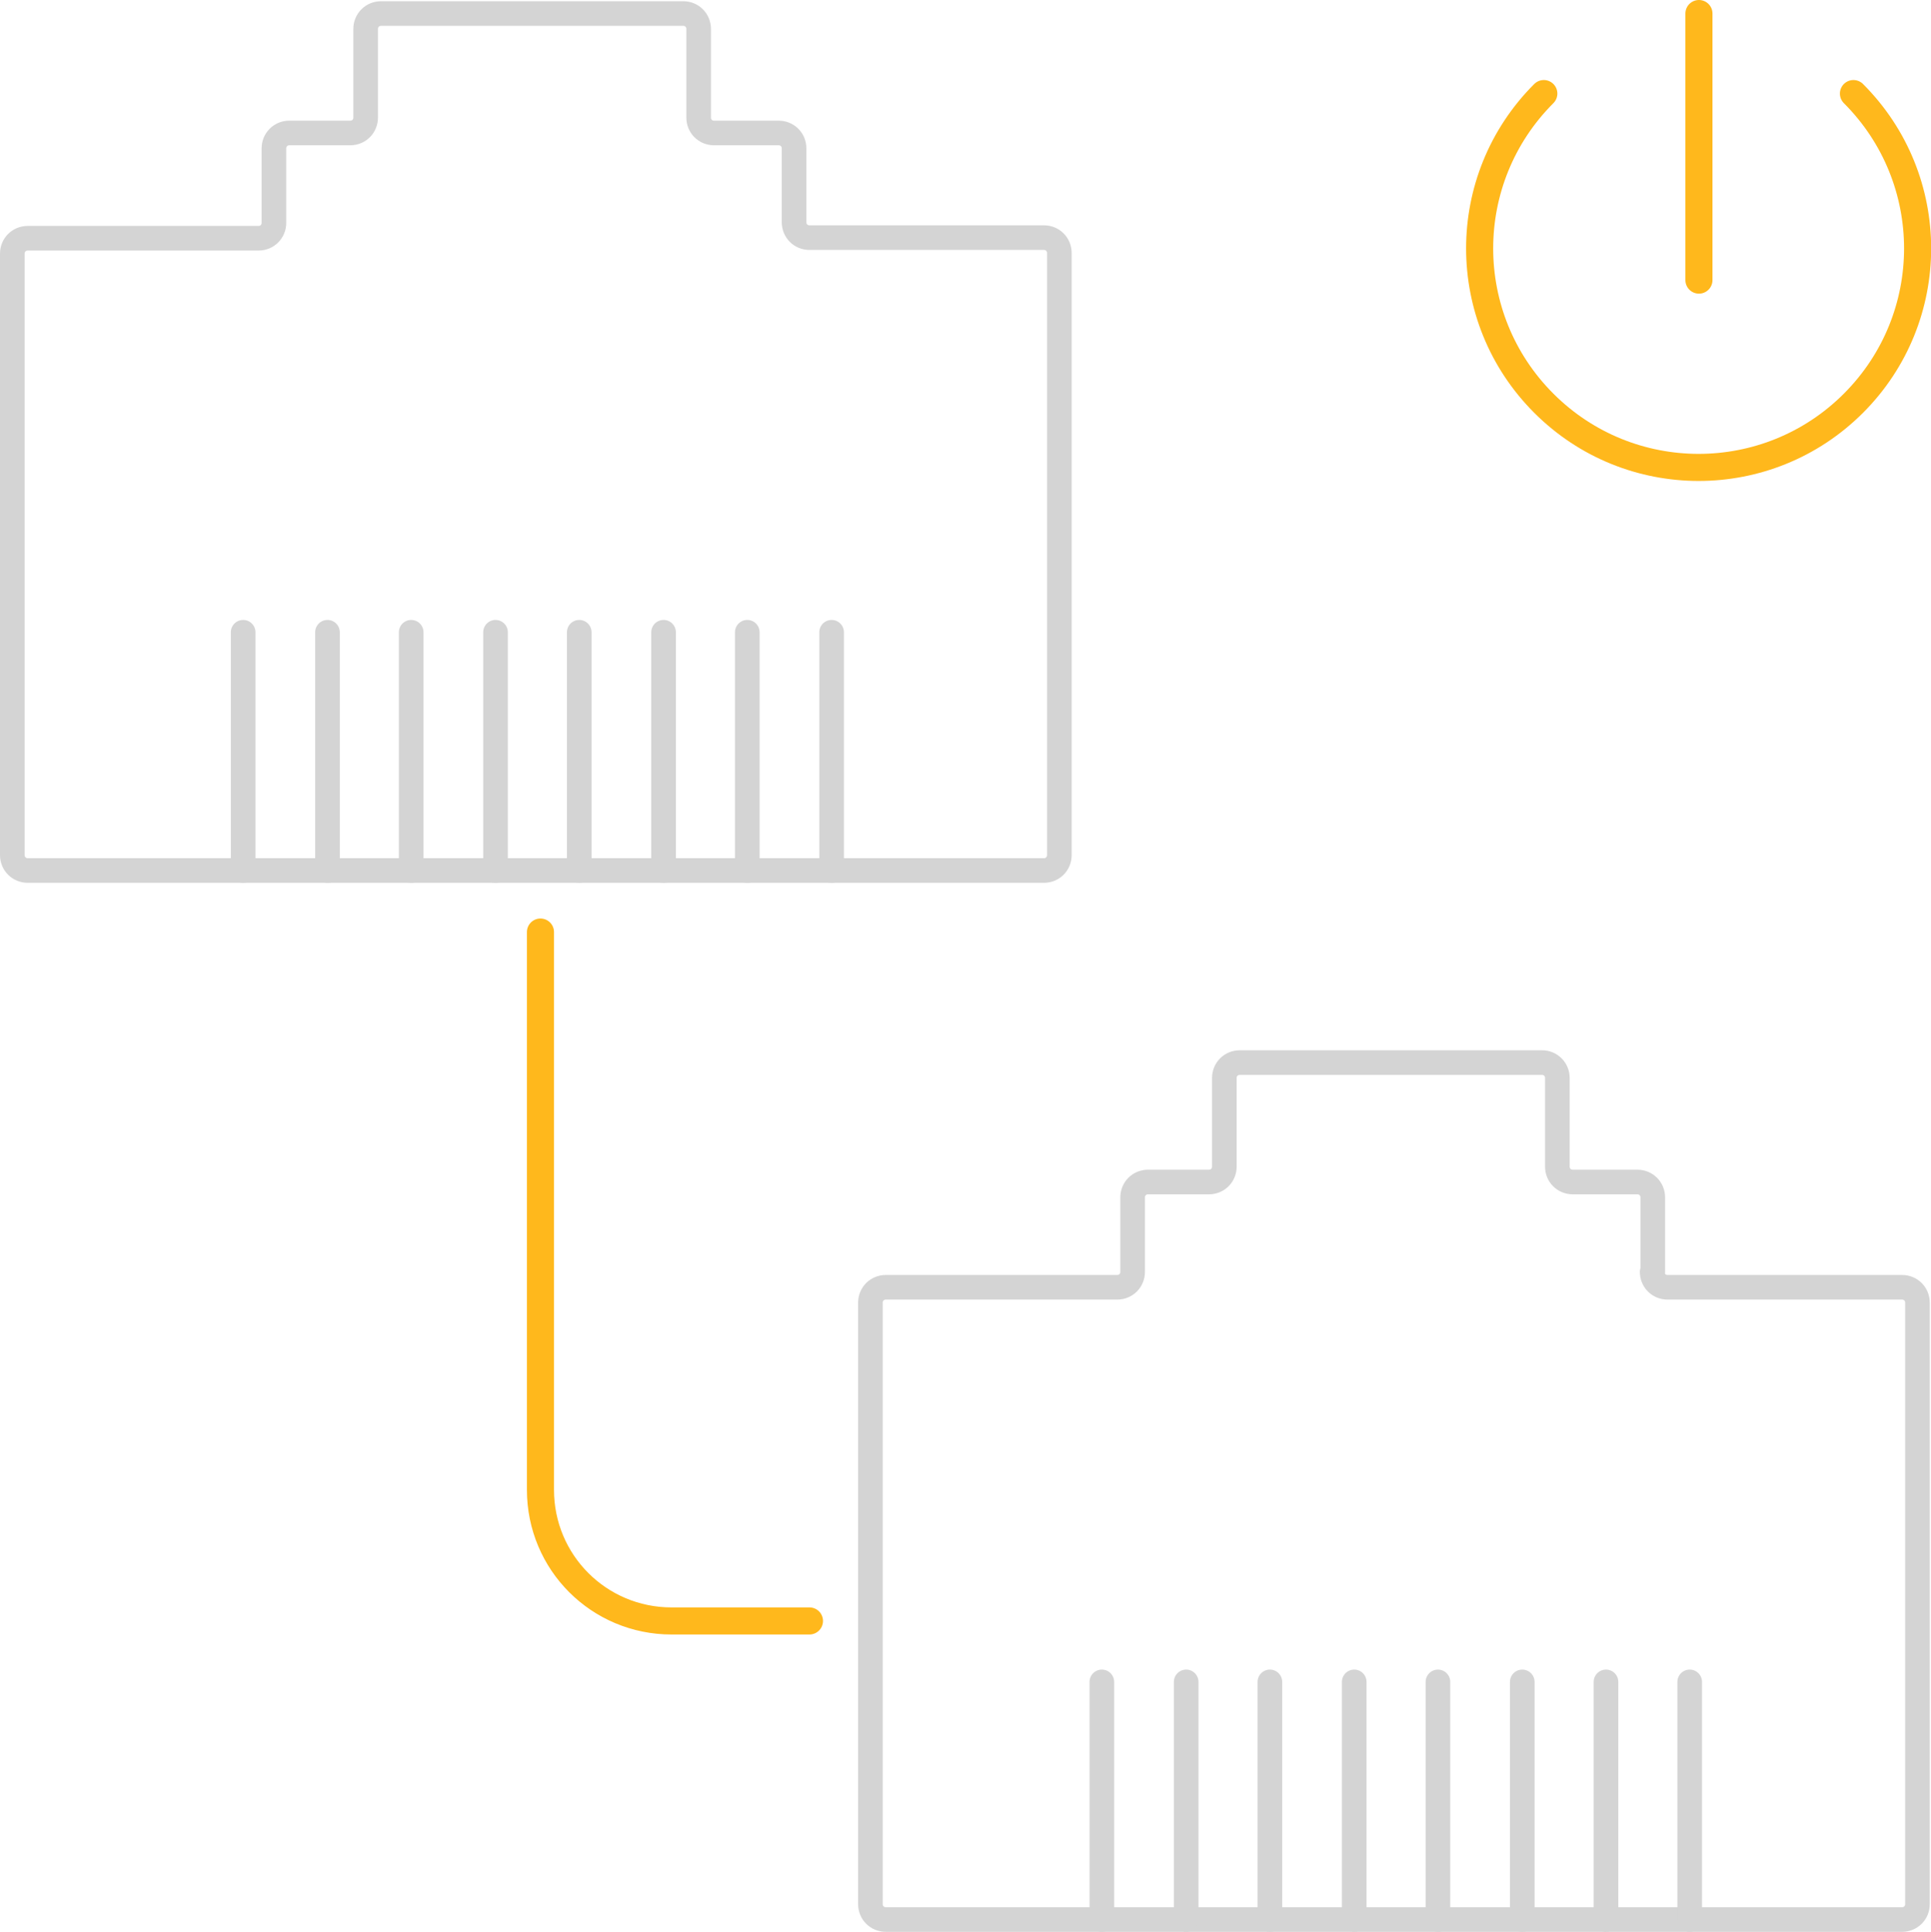<?xml version="1.0" encoding="UTF-8"?> <svg xmlns="http://www.w3.org/2000/svg" id="Layer_2" viewBox="0 0 31.37 31.38"><defs><style> .cls-1 { stroke: #ffb81c; stroke-width: .44px; } .cls-1, .cls-2 { stroke-linecap: round; stroke-miterlimit: 10; } .cls-1, .cls-2, .cls-3 { fill: none; } .cls-2, .cls-3 { stroke: #d4d4d4; stroke-width: .4px; } .cls-3 { stroke-linejoin: round; } </style></defs><g id="Page_3"><g><g><path class="cls-3" d="M12.9,3.62v-1.21c0-.14-.11-.25-.25-.25h-1.05c-.14,0-.25-.11-.25-.25V.47c0-.14-.11-.25-.25-.25h-4.91c-.14,0-.25.11-.25.25v1.44c0,.14-.11.25-.25.25h-.99c-.14,0-.25.11-.25.25v1.21c0,.14-.11.25-.25.25H.45c-.14,0-.25.11-.25.25v9.77c0,.14.11.25.25.25h16.51c.14,0,.25-.11.25-.25V4.11c0-.14-.11-.25-.25-.25h-3.81c-.14,0-.25-.11-.25-.25Z"></path><line class="cls-2" x1="3.95" y1="10.27" x2="3.95" y2="14.14"></line><line class="cls-2" x1="5.32" y1="10.27" x2="5.32" y2="14.14"></line><line class="cls-2" x1="6.68" y1="10.27" x2="6.68" y2="14.14"></line><line class="cls-2" x1="8.05" y1="10.27" x2="8.05" y2="14.14"></line><line class="cls-2" x1="9.41" y1="10.27" x2="9.41" y2="14.14"></line><line class="cls-2" x1="10.78" y1="10.27" x2="10.78" y2="14.14"></line><line class="cls-2" x1="12.14" y1="10.27" x2="12.14" y2="14.14"></line><line class="cls-2" x1="13.51" y1="10.27" x2="13.51" y2="14.14"></line></g><g><path class="cls-1" d="M30.11,1.52c1.39,1.39,1.39,3.64,0,5.03-1.39,1.39-3.64,1.39-5.03,0-1.39-1.39-1.39-3.64,0-5.03"></path><line class="cls-1" x1="27.6" y1="4.55" x2="27.6" y2=".22"></line></g><g><path class="cls-3" d="M26.85,20.66v-1.21c0-.14-.11-.25-.25-.25h-1.05c-.14,0-.25-.11-.25-.25v-1.44c0-.14-.11-.25-.25-.25h-4.91c-.14,0-.25.11-.25.25v1.44c0,.14-.11.25-.25.25h-.99c-.14,0-.25.11-.25.25v1.21c0,.14-.11.25-.25.25h-3.76c-.14,0-.25.11-.25.25v9.77c0,.14.11.25.25.25h16.51c.14,0,.25-.11.25-.25v-9.77c0-.14-.11-.25-.25-.25h-3.81c-.14,0-.25-.11-.25-.25Z"></path><line class="cls-2" x1="17.9" y1="27.32" x2="17.9" y2="31.18"></line><line class="cls-2" x1="19.27" y1="27.32" x2="19.27" y2="31.18"></line><line class="cls-2" x1="20.63" y1="27.32" x2="20.63" y2="31.18"></line><line class="cls-2" x1="22" y1="27.32" x2="22" y2="31.18"></line><line class="cls-2" x1="23.36" y1="27.32" x2="23.36" y2="31.18"></line><line class="cls-2" x1="24.73" y1="27.32" x2="24.73" y2="31.18"></line><line class="cls-2" x1="26.09" y1="27.32" x2="26.09" y2="31.18"></line><line class="cls-2" x1="27.45" y1="27.32" x2="27.45" y2="31.18"></line></g><path class="cls-1" d="M13.15,26.33h-2.24c-1.18,0-2.13-.95-2.13-2.13v-9.06"></path></g></g></svg> 